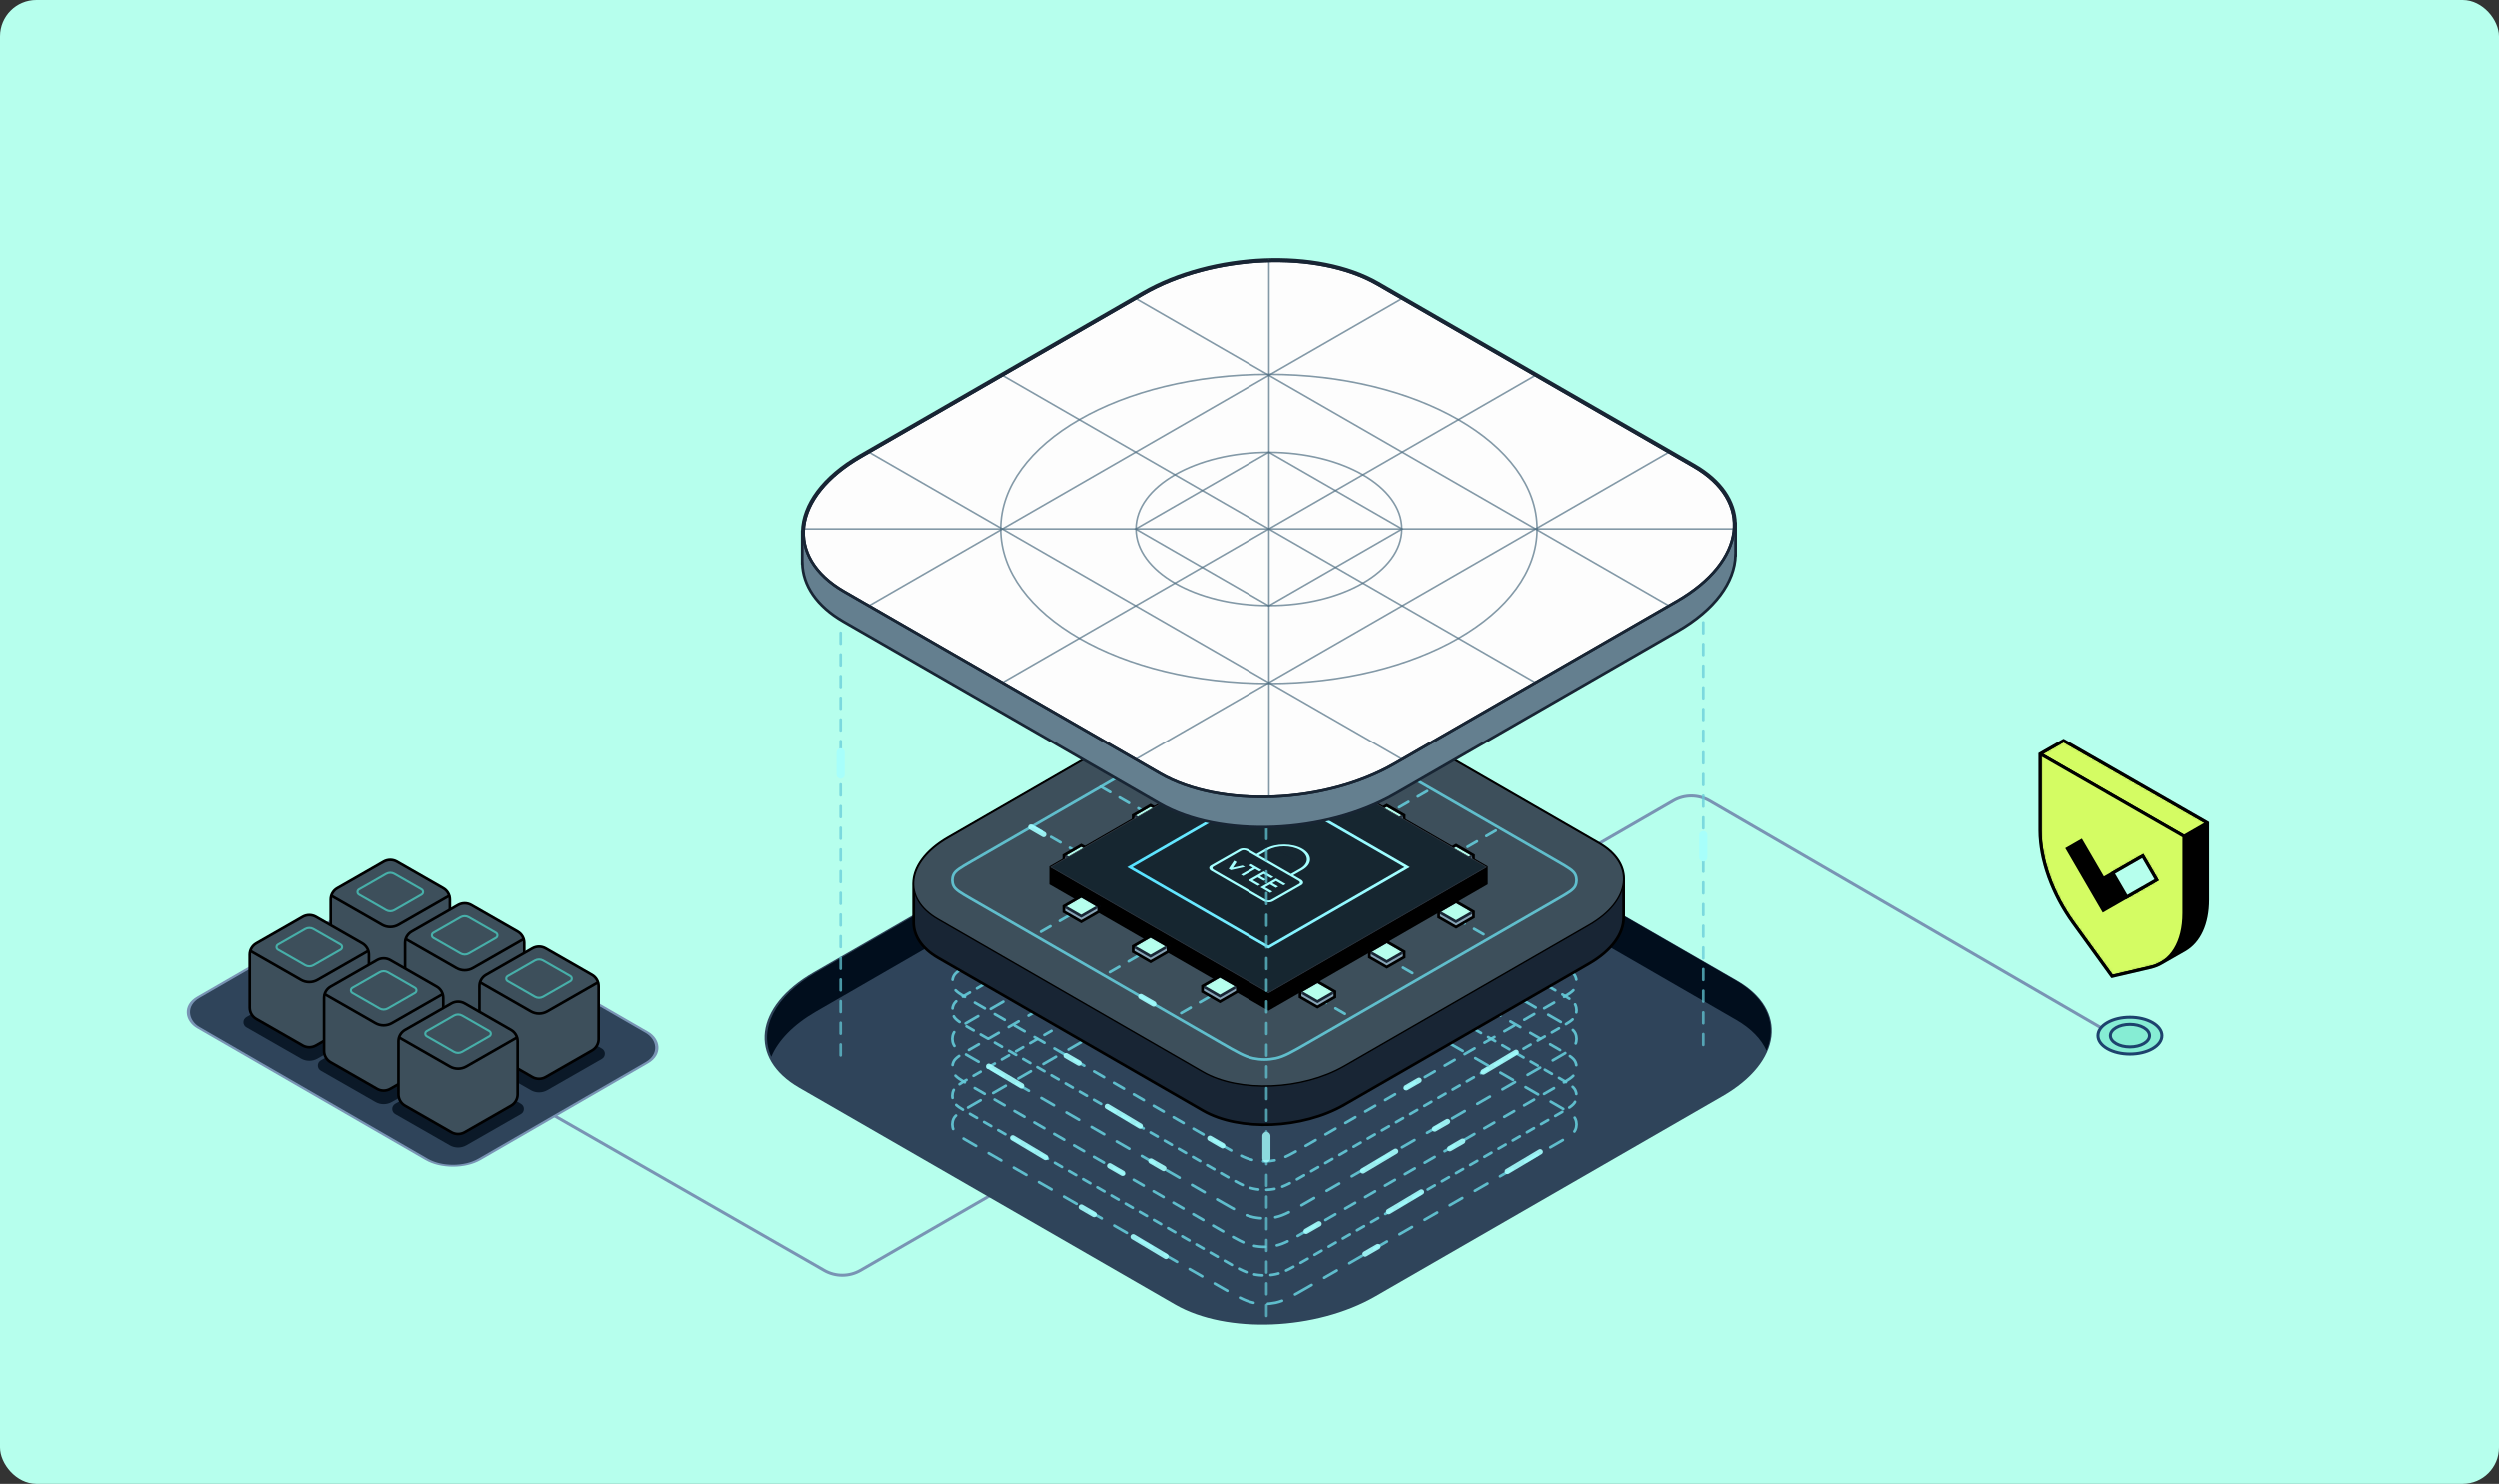 <svg width="825" height="490" viewBox="0 0 825 490" fill="none" xmlns="http://www.w3.org/2000/svg">
<rect x="0" y="0" width="825" height="490" fill="#333333" stroke="none"/>
<rect width="825" height="490" rx="12" fill="#B6FFED"/>
<path d="M138.5 343L272.009 419.564C275.718 421.691 280.278 421.684 283.98 419.546L552.482 264.475C556.205 262.326 560.792 262.331 564.509 264.489L698 342" stroke="#7994B4" stroke-miterlimit="10" stroke-linecap="round"/>
<path d="M710.668 346.379C706.547 348.752 699.868 348.752 695.747 346.379C691.626 344.006 691.626 340.153 695.747 337.78C699.868 335.407 706.547 335.407 710.668 337.78C714.788 340.153 714.788 344.006 710.668 346.379Z" fill="#86EDD4" stroke="#1D426D" stroke-miterlimit="10"/>
<path d="M703.214 345.803C706.782 345.803 709.674 344.136 709.674 342.079C709.674 340.023 706.782 338.355 703.214 338.355C699.646 338.355 696.754 340.023 696.754 342.079C696.754 344.136 699.646 345.803 703.214 345.803Z" fill="#86EDD4" stroke="#1D426D" stroke-miterlimit="10"/>
<path d="M387.975 430.866L263.767 359.281C246.817 349.51 248.938 332.437 268.514 321.157L383.219 255.05C402.795 243.77 432.406 242.545 449.366 252.315L573.574 323.901C590.524 333.672 588.403 350.744 568.827 362.025L454.122 428.132C434.546 439.412 404.935 440.637 387.975 430.866Z" fill="#2F445A"/>
<path fill-rule="evenodd" clip-rule="evenodd" d="M583.31 347.053C581.591 343.251 578.265 339.747 573.291 336.875L449.508 265.41C432.606 255.655 403.096 256.878 383.588 268.14L269.275 334.135C261.715 338.499 256.767 343.731 254.525 349.071C250.405 339.96 255.51 329.136 269.275 321.19L383.588 255.194C403.096 243.933 432.606 242.71 449.508 252.464L573.291 323.929C583.638 329.904 586.854 338.613 583.31 347.053Z" fill="#010E1D"/>
<path d="M431.742 406.315C426.53 409.317 423.924 410.819 421.155 411.406C418.704 411.926 416.171 411.926 413.721 411.406C410.951 410.819 408.345 409.317 403.133 406.315L320.576 358.75C317.043 356.714 315.276 355.696 314.683 354.367C314.166 353.207 314.166 351.882 314.683 350.722C315.275 349.392 317.042 348.374 320.574 346.337L403.126 298.743C408.34 295.737 410.947 294.234 413.718 293.646C416.171 293.125 418.705 293.125 421.157 293.646C423.928 294.234 426.535 295.737 431.749 298.743L514.301 346.337C517.834 348.374 519.6 349.392 520.192 350.722C520.709 351.882 520.709 353.207 520.192 354.367C519.599 355.696 517.832 356.714 514.299 358.75L431.742 406.315Z" stroke="#64CAD8" stroke-opacity="0.9" stroke-width="0.895" stroke-miterlimit="10" stroke-linecap="round" stroke-dasharray="3.79 3.79"/>
<path opacity="0.9" d="M370.53 387.496L366.293 385.053" stroke="#A4FFFF" stroke-width="1.791" stroke-miterlimit="10" stroke-linecap="round" stroke-linejoin="round"/>
<path opacity="0.9" d="M478.749 379.375L482.986 376.932" stroke="#A4FFFF" stroke-width="1.791" stroke-miterlimit="10" stroke-linecap="round" stroke-linejoin="round"/>
<path opacity="0.9" d="M431.254 406.648L435.491 404.206" stroke="#A4FFFF" stroke-width="1.791" stroke-miterlimit="10" stroke-linecap="round" stroke-linejoin="round"/>
<path d="M403.136 378.08C408.348 381.083 410.954 382.584 413.723 383.172C416.174 383.692 418.707 383.692 421.157 383.172C423.927 382.584 426.533 381.083 431.745 378.08L514.302 330.516C517.835 328.48 519.602 327.462 520.195 326.132C520.712 324.973 520.712 323.648 520.195 322.488C519.603 321.158 517.836 320.14 514.304 318.103L431.752 270.509C426.538 267.503 423.931 266 421.159 265.411C418.707 264.891 416.173 264.891 413.721 265.411C410.95 266 408.343 267.503 403.129 270.509L320.577 318.103C317.044 320.14 315.278 321.158 314.686 322.488C314.169 323.648 314.169 324.973 314.686 326.132C315.279 327.462 317.046 328.48 320.579 330.516L403.136 378.08Z" stroke="#64CAD8" stroke-opacity="0.9" stroke-width="0.895" stroke-miterlimit="10" stroke-linecap="round" stroke-dasharray="3.79 3.79"/>
<path opacity="0.9" d="M464.348 359.262L468.585 356.819" stroke="#A4FFFF" stroke-width="1.791" stroke-miterlimit="10" stroke-linecap="round" stroke-linejoin="round"/>
<path opacity="0.9" d="M356.129 351.141L351.892 348.698" stroke="#A4FFFF" stroke-width="1.791" stroke-miterlimit="10" stroke-linecap="round" stroke-linejoin="round"/>
<path opacity="0.9" d="M403.624 378.414L399.387 375.971" stroke="#A4FFFF" stroke-width="1.791" stroke-miterlimit="10" stroke-linecap="round" stroke-linejoin="round"/>
<path d="M431.742 415.725C426.53 418.727 423.924 420.229 421.155 420.816C418.704 421.336 416.171 421.336 413.721 420.816C410.951 420.229 408.345 418.727 403.133 415.725L320.576 368.16C317.043 366.124 315.276 365.107 314.683 363.777C314.166 362.617 314.166 361.292 314.683 360.132C315.275 358.803 317.042 357.784 320.574 355.747L403.126 308.153C408.34 305.147 410.947 303.644 413.718 303.056C416.171 302.535 418.705 302.535 421.157 303.056C423.928 303.644 426.535 305.147 431.749 308.153L514.301 355.747C517.834 357.784 519.6 358.803 520.192 360.132C520.709 361.292 520.709 362.617 520.192 363.777C519.599 365.107 517.832 366.124 514.299 368.16L431.742 415.725Z" stroke="#64CAD8" stroke-opacity="0.9" stroke-width="0.895" stroke-miterlimit="10.275" stroke-linecap="round" stroke-dasharray="2.7 2.7"/>
<path opacity="0.9" d="M345.077 382.293L334.239 375.83" stroke="#A4FFFF" stroke-width="1.791" stroke-miterlimit="10" stroke-linecap="round" stroke-linejoin="round"/>
<path opacity="0.9" d="M458.536 400.152L469.374 393.69" stroke="#A4FFFF" stroke-width="1.791" stroke-miterlimit="10" stroke-linecap="round" stroke-linejoin="round"/>
<path d="M403.136 387.49C408.348 390.493 410.954 391.994 413.723 392.582C416.174 393.102 418.707 393.102 421.157 392.582C423.927 391.994 426.533 390.493 431.745 387.49L514.302 339.926C517.835 337.89 519.602 336.872 520.195 335.543C520.712 334.383 520.712 333.058 520.195 331.898C519.603 330.568 517.836 329.55 514.304 327.513L431.752 279.919C426.538 276.913 423.931 275.41 421.159 274.822C418.707 274.301 416.173 274.301 413.721 274.822C410.95 275.41 408.343 276.913 403.129 279.919L320.577 327.513C317.044 329.55 315.278 330.568 314.686 331.898C314.169 333.058 314.169 334.383 314.686 335.543C315.279 336.872 317.046 337.89 320.579 339.926L403.136 387.49Z" stroke="#64CAD8" stroke-opacity="0.9" stroke-width="0.895" stroke-miterlimit="10.275" stroke-linecap="round" stroke-dasharray="2.7 2.7"/>
<path opacity="0.9" d="M489.801 354.059L500.639 347.596" stroke="#A4FFFF" stroke-width="1.791" stroke-miterlimit="10" stroke-linecap="round" stroke-linejoin="round"/>
<path opacity="0.9" d="M376.342 371.918L365.504 365.455" stroke="#A4FFFF" stroke-width="1.791" stroke-miterlimit="10" stroke-linecap="round" stroke-linejoin="round"/>
<path d="M431.742 425.139C426.53 428.142 423.924 429.643 421.155 430.231C418.704 430.75 416.171 430.75 413.721 430.231C410.951 429.643 408.345 428.142 403.133 425.139L320.576 377.574C317.043 375.539 315.276 374.521 314.683 373.191C314.166 372.031 314.166 370.706 314.683 369.547C315.275 368.217 317.042 367.198 320.574 365.162L403.126 317.568C408.34 314.561 410.947 313.058 413.718 312.47C416.171 311.949 418.705 311.949 421.157 312.47C423.928 313.058 426.535 314.561 431.749 317.567L514.301 365.162C517.834 367.198 519.6 368.217 520.192 369.547C520.709 370.706 520.709 372.031 520.192 373.191C519.599 374.521 517.832 375.539 514.299 377.574L431.742 425.139Z" stroke="#64CAD8" stroke-opacity="0.9" stroke-width="0.895" stroke-miterlimit="10" stroke-linecap="round" stroke-dasharray="4.79 4.79"/>
<path opacity="0.9" d="M450.72 414.156L454.957 411.714" stroke="#A4FFFF" stroke-width="1.791" stroke-miterlimit="10" stroke-linecap="round" stroke-linejoin="round"/>
<path opacity="0.9" d="M361.134 401.113L356.897 398.671" stroke="#A4FFFF" stroke-width="1.791" stroke-miterlimit="10" stroke-linecap="round" stroke-linejoin="round"/>
<path opacity="0.9" d="M497.74 386.887L508.578 380.424" stroke="#A4FFFF" stroke-width="1.791" stroke-miterlimit="10" stroke-linecap="round" stroke-linejoin="round"/>
<path opacity="0.9" d="M384.884 414.945L374.046 408.483" stroke="#A4FFFF" stroke-width="1.791" stroke-miterlimit="10" stroke-linecap="round" stroke-linejoin="round"/>
<path d="M403.136 396.905C408.348 399.907 410.954 401.408 413.723 401.996C416.174 402.516 418.707 402.516 421.157 401.996C423.927 401.408 426.533 399.907 431.745 396.905L514.302 349.34C517.835 347.304 519.602 346.286 520.195 344.957C520.712 343.797 520.712 342.472 520.195 341.312C519.603 339.982 517.836 338.964 514.304 336.927L431.752 289.333C426.538 286.327 423.931 284.824 421.159 284.236C418.707 283.715 416.173 283.715 413.721 284.236C410.95 284.824 408.343 286.327 403.129 289.333L320.577 336.927C317.044 338.964 315.278 339.982 314.686 341.312C314.169 342.472 314.169 343.797 314.686 344.957C315.279 346.286 317.046 347.304 320.579 349.34L403.136 396.905Z" stroke="#64CAD8" stroke-opacity="0.9" stroke-width="0.895" stroke-miterlimit="10" stroke-linecap="round" stroke-dasharray="4.79 4.79"/>
<path opacity="0.9" d="M384.158 385.922L379.921 383.479" stroke="#A4FFFF" stroke-width="1.791" stroke-miterlimit="10" stroke-linecap="round" stroke-linejoin="round"/>
<path opacity="0.9" d="M473.744 372.879L477.981 370.436" stroke="#A4FFFF" stroke-width="1.791" stroke-miterlimit="10" stroke-linecap="round" stroke-linejoin="round"/>
<path opacity="0.9" d="M337.138 358.652L326.3 352.19" stroke="#A4FFFF" stroke-width="1.791" stroke-miterlimit="10" stroke-linecap="round" stroke-linejoin="round"/>
<path opacity="0.9" d="M449.994 386.711L460.832 380.248" stroke="#A4FFFF" stroke-width="1.791" stroke-miterlimit="10" stroke-linecap="round" stroke-linejoin="round"/>
<path d="M536.131 290.285C536.131 285.913 533.479 281.724 528.071 278.603L440.476 228.109C428.513 221.221 407.633 222.077 393.823 230.045L312.929 276.68C305.371 281.04 301.52 286.611 301.52 291.892V304.662C301.52 309.035 304.171 313.223 309.579 316.344L397.174 366.838C409.137 373.726 430.017 372.87 443.827 364.902L524.721 318.267C532.279 313.908 536.131 308.337 536.131 303.056V290.285Z" fill="#182534" stroke="black" stroke-width="0.895" stroke-miterlimit="10"/>
<path d="M397.164 354.067L309.569 303.573C297.605 296.685 299.109 284.635 312.919 276.68L393.813 230.045C407.623 222.09 428.503 221.221 440.466 228.109L528.061 278.603C540.025 285.491 538.521 297.541 524.711 305.496L443.817 352.131C430.007 360.086 409.127 360.955 397.164 354.067Z" fill="#3D4F5B" stroke="black" stroke-width="0.448" stroke-miterlimit="10"/>
<path d="M411.649 322.1L387.981 335.743M388.058 308.563L364.573 322.1M365.292 295.19L342.091 308.563M422.332 322.336L446 335.979M444.641 308.863L468.813 322.796M468.152 296.049L491.8 309.681M340.706 272.846L358.763 283.254M386.89 246.863L404.946 257.271M363.361 259.802L381.417 270.21M432.523 256.967L449.432 247.22M455.76 270.203L472.561 260.518M478.402 283.254L495.1 273.629" stroke="#64CAD8" stroke-opacity="0.9" stroke-width="0.895" stroke-miterlimit="10" stroke-linecap="round" stroke-dasharray="3.58 3.58"/>
<path d="M431.742 344.483C426.53 347.485 423.924 348.987 421.155 349.574C418.704 350.094 416.171 350.094 413.721 349.574C410.951 348.987 408.345 347.485 403.133 344.483L320.576 296.918C317.043 294.882 315.276 293.864 314.683 292.535C314.166 291.375 314.166 290.05 314.683 288.89C315.275 287.56 317.042 286.542 320.574 284.505L403.126 236.911C408.34 233.905 410.947 232.402 413.718 231.814C416.171 231.293 418.705 231.293 421.157 231.814C423.928 232.402 426.535 233.905 431.749 236.911L514.301 284.505C517.834 286.542 519.6 287.56 520.192 288.89C520.709 290.05 520.709 291.375 520.192 292.535C519.599 293.864 517.832 294.882 514.299 296.918L431.742 344.483Z" stroke="#64CAD8" stroke-opacity="0.9" stroke-width="0.895" stroke-miterlimit="10" stroke-linecap="round"/>
<path opacity="0.9" d="M467.447 257.551L463.21 255.108" stroke="#A4FFFF" stroke-width="1.791" stroke-miterlimit="10" stroke-linecap="round" stroke-linejoin="round"/>
<path opacity="0.9" d="M344.459 275.602L340.222 273.159" stroke="#A4FFFF" stroke-width="1.791" stroke-miterlimit="10" stroke-linecap="round" stroke-linejoin="round"/>
<path opacity="0.9" d="M376.587 329.152L380.824 331.595" stroke="#A4FFFF" stroke-width="1.791" stroke-miterlimit="10" stroke-linecap="round" stroke-linejoin="round"/>
<path d="M490.815 286.401L418.796 244.871L346.796 286.401V291.823L418.796 333.335L490.815 291.823V286.401Z" fill="black" stroke="black" stroke-width="0.895" stroke-miterlimit="10"/>
<path d="M351.139 284.289L356.894 287.596L362.65 284.289V282.482L356.894 279.156L351.139 282.482V284.289Z" fill="#87A3B5"/>
<mask id="mask0_19146_139213" style="mask-type:luminance" maskUnits="userSpaceOnUse" x="351" y="279" width="12" height="9">
<path d="M351.123 284.293L356.879 287.6L362.634 284.293V282.485L356.879 279.16L351.123 282.485V284.293Z" fill="white"/>
</mask>
<g mask="url(#mask0_19146_139213)">
<path d="M356.879 279.16L362.634 282.485L356.879 285.793L351.123 282.485L356.879 279.16Z" fill="#B6FFED" stroke="#182534" stroke-width="0.895" stroke-miterlimit="10"/>
</g>
<path d="M351.139 284.289L356.894 287.596L362.65 284.289V282.482L356.894 279.156L351.139 282.482V284.289Z" stroke="black" stroke-width="0.895" stroke-miterlimit="10"/>
<path d="M429.231 257.867L434.987 261.192L440.743 257.867V256.06L434.987 252.734L429.231 256.06V257.867Z" fill="#87A3B5"/>
<mask id="mask1_19146_139213" style="mask-type:luminance" maskUnits="userSpaceOnUse" x="429" y="252" width="12" height="10">
<path d="M429.236 257.871L434.992 261.196L440.748 257.871V256.064L434.992 252.738L429.236 256.064V257.871Z" fill="white"/>
</mask>
<g mask="url(#mask1_19146_139213)">
<path d="M434.992 252.738L440.748 256.064L434.992 259.389L429.236 256.064L434.992 252.738Z" fill="#87A3B5" stroke="black" stroke-width="0.895" stroke-miterlimit="10"/>
</g>
<path d="M429.231 257.867L434.987 261.192L440.743 257.867V256.06L434.987 252.734L429.231 256.06V257.867Z" stroke="black" stroke-width="0.895" stroke-miterlimit="10"/>
<path d="M396.965 257.867L402.721 261.192L408.476 257.867V256.06L402.721 252.734L396.965 256.06V257.867Z" fill="#87A3B5"/>
<mask id="mask2_19146_139213" style="mask-type:luminance" maskUnits="userSpaceOnUse" x="396" y="252" width="13" height="10">
<path d="M396.98 257.871L402.736 261.196L408.492 257.871V256.064L402.736 252.738L396.98 256.064V257.871Z" fill="white"/>
</mask>
<g mask="url(#mask2_19146_139213)">
<path d="M402.736 252.738L408.492 256.064L402.736 259.389L396.98 256.064L402.736 252.738Z" fill="#87A3B5" stroke="black" stroke-width="0.895" stroke-miterlimit="10"/>
</g>
<path d="M396.965 257.867L402.721 261.192L408.476 257.867V256.06L402.721 252.734L396.965 256.06V257.867Z" stroke="black" stroke-width="0.895" stroke-miterlimit="10"/>
<path d="M374.046 271.078L379.802 274.385L385.557 271.078V269.271L379.802 265.945L374.046 269.271V271.078Z" fill="#87A3B5"/>
<mask id="mask3_19146_139213" style="mask-type:luminance" maskUnits="userSpaceOnUse" x="374" y="265" width="12" height="10">
<path d="M374.03 271.074L379.786 274.381L385.542 271.074V269.267L379.786 265.941L374.03 269.267V271.074Z" fill="white"/>
</mask>
<g mask="url(#mask3_19146_139213)">
<path d="M379.786 265.941L385.542 269.267L379.786 272.574L374.03 269.267L379.786 265.941Z" fill="#B6FFED" stroke="#182534" stroke-width="0.895" stroke-miterlimit="10"/>
</g>
<path d="M374.046 271.078L379.802 274.385L385.557 271.078V269.271L379.802 265.945L374.046 269.271V271.078Z" stroke="black" stroke-width="0.895" stroke-miterlimit="10"/>
<path d="M475.057 302.898L480.812 306.205L486.568 302.898V301.091L480.812 297.766L475.057 301.091V302.898Z" fill="#87A3B5"/>
<mask id="mask4_19146_139213" style="mask-type:luminance" maskUnits="userSpaceOnUse" x="475" y="297" width="12" height="10">
<path d="M475.024 302.898L480.78 306.205L486.536 302.898V301.091L480.78 297.766L475.024 301.091V302.898Z" fill="white"/>
</mask>
<g mask="url(#mask4_19146_139213)">
<path d="M480.78 297.766L486.536 301.091L480.78 304.398L475.024 301.091L480.78 297.766Z" fill="#B6FFED" stroke="#182534" stroke-width="0.895" stroke-miterlimit="10"/>
</g>
<path d="M475.057 302.898L480.812 306.205L486.568 302.898V301.091L480.812 297.766L475.057 301.091V302.898Z" stroke="black" stroke-width="0.895" stroke-miterlimit="10"/>
<path d="M475.057 284.289L480.812 287.596L486.568 284.289V282.482L480.812 279.156L475.057 282.482V284.289Z" fill="#87A3B5"/>
<mask id="mask5_19146_139213" style="mask-type:luminance" maskUnits="userSpaceOnUse" x="475" y="279" width="12" height="9">
<path d="M475.024 284.293L480.78 287.6L486.536 284.293V282.485L480.78 279.16L475.024 282.485V284.293Z" fill="white"/>
</mask>
<g mask="url(#mask5_19146_139213)">
<path d="M480.78 279.16L486.536 282.485L480.78 285.793L475.024 282.485L480.78 279.16Z" fill="#B6FFED" stroke="#182534" stroke-width="0.895" stroke-miterlimit="10"/>
</g>
<path d="M475.057 284.289L480.812 287.596L486.568 284.289V282.482L480.812 279.156L475.057 282.482V284.289Z" stroke="black" stroke-width="0.895" stroke-miterlimit="10"/>
<path d="M452.148 271.078L457.904 274.385L463.66 271.078V269.271L457.904 265.945L452.148 269.271V271.078Z" fill="#87A3B5"/>
<mask id="mask6_19146_139213" style="mask-type:luminance" maskUnits="userSpaceOnUse" x="452" y="265" width="12" height="10">
<path d="M452.133 271.074L457.888 274.381L463.644 271.074V269.267L457.888 265.941L452.133 269.267V271.074Z" fill="white"/>
</mask>
<g mask="url(#mask6_19146_139213)">
<path d="M457.888 265.941L463.644 269.267L457.888 272.574L452.133 269.267L457.888 265.941Z" fill="#B6FFED" stroke="#182534" stroke-width="0.895" stroke-miterlimit="10"/>
</g>
<path d="M452.148 271.078L457.904 274.385L463.66 271.078V269.271L457.904 265.945L452.148 269.271V271.078Z" stroke="black" stroke-width="0.895" stroke-miterlimit="10"/>
<path d="M351.139 301.093L356.894 304.401L362.65 301.093V299.286L356.894 295.961L351.139 299.286V301.093Z" fill="#87A3B5"/>
<mask id="mask7_19146_139213" style="mask-type:luminance" maskUnits="userSpaceOnUse" x="351" y="295" width="12" height="10">
<path d="M351.123 301.09L356.879 304.397L362.634 301.09V299.282L356.879 295.957L351.123 299.282V301.09Z" fill="white"/>
</mask>
<g mask="url(#mask7_19146_139213)">
<path d="M356.879 295.957L362.634 299.282L356.879 302.59L351.123 299.282L356.879 295.957Z" fill="#B6FFED" stroke="#182534" stroke-width="0.895" stroke-miterlimit="10"/>
</g>
<path d="M351.139 301.093L356.894 304.401L362.65 301.093V299.286L356.894 295.961L351.139 299.286V301.093Z" stroke="black" stroke-width="0.895" stroke-miterlimit="10"/>
<path d="M374.046 314.308L379.802 317.616L385.557 314.308V312.501L379.802 309.176L374.046 312.501V314.308Z" fill="#87A3B5"/>
<mask id="mask8_19146_139213" style="mask-type:luminance" maskUnits="userSpaceOnUse" x="374" y="309" width="12" height="9">
<path d="M374.03 314.312L379.786 317.619L385.542 314.312V312.505L379.786 309.18L374.03 312.505V314.312Z" fill="white"/>
</mask>
<g mask="url(#mask8_19146_139213)">
<path d="M379.786 309.18L385.542 312.505L379.786 315.812L374.03 312.505L379.786 309.18Z" fill="#B6FFED" stroke="#182534" stroke-width="0.895" stroke-miterlimit="10"/>
</g>
<path d="M374.046 314.308L379.802 317.616L385.557 314.308V312.501L379.802 309.176L374.046 312.501V314.308Z" stroke="black" stroke-width="0.895" stroke-miterlimit="10"/>
<path d="M396.965 327.505L402.721 330.83L408.476 327.505V325.698L402.721 322.391L396.965 325.698V327.505Z" fill="#87A3B5"/>
<mask id="mask9_19146_139213" style="mask-type:luminance" maskUnits="userSpaceOnUse" x="396" y="322" width="13" height="9">
<path d="M396.98 327.505L402.736 330.83L408.492 327.505V325.698L402.736 322.391L396.98 325.698V327.505Z" fill="white"/>
</mask>
<g mask="url(#mask9_19146_139213)">
<path d="M402.736 322.391L408.492 325.698L402.736 329.023L396.98 325.698L402.736 322.391Z" fill="#B6FFED" stroke="#182534" stroke-width="0.895" stroke-miterlimit="10"/>
</g>
<path d="M396.965 327.505L402.721 330.83L408.476 327.505V325.698L402.721 322.391L396.965 325.698V327.505Z" stroke="black" stroke-width="0.895" stroke-miterlimit="10"/>
<path d="M429.231 329.306L434.987 332.631L440.743 329.306V327.499L434.987 324.191L429.231 327.499V329.306Z" fill="#87A3B5"/>
<mask id="mask10_19146_139213" style="mask-type:luminance" maskUnits="userSpaceOnUse" x="429" y="324" width="12" height="9">
<path d="M429.236 329.306L434.992 332.631L440.748 329.306V327.499L434.992 324.191L429.236 327.499V329.306Z" fill="white"/>
</mask>
<g mask="url(#mask10_19146_139213)">
<path d="M434.992 324.191L440.748 327.499L434.992 330.824L429.236 327.499L434.992 324.191Z" fill="#B6FFED" stroke="#182534" stroke-width="0.895" stroke-miterlimit="10"/>
</g>
<path d="M429.231 329.306L434.987 332.631L440.743 329.306V327.499L434.987 324.191L429.231 327.499V329.306Z" stroke="black" stroke-width="0.895" stroke-miterlimit="10"/>
<path d="M452.148 316.117L457.904 319.424L463.66 316.117V314.31L457.904 310.984L452.148 314.31V316.117Z" fill="#87A3B5"/>
<mask id="mask11_19146_139213" style="mask-type:luminance" maskUnits="userSpaceOnUse" x="452" y="310" width="12" height="10">
<path d="M452.133 316.113L457.888 319.42L463.644 316.113V314.306L457.888 310.98L452.133 314.306V316.113Z" fill="white"/>
</mask>
<g mask="url(#mask11_19146_139213)">
<path d="M457.888 310.98L463.644 314.306L457.888 317.613L452.133 314.306L457.888 310.98Z" fill="#B6FFED" stroke="#182534" stroke-width="0.895" stroke-miterlimit="10"/>
</g>
<path d="M452.148 316.117L457.904 319.424L463.66 316.117V314.31L457.904 310.984L452.148 314.31V316.117Z" stroke="black" stroke-width="0.895" stroke-miterlimit="10"/>
<path d="M418.796 327.913L346.796 286.401L418.796 244.871L490.815 286.401L418.796 327.913Z" fill="#162630" stroke="#313A45" stroke-width="0.224" stroke-miterlimit="10"/>
<path d="M418.797 312.802L372.969 286.398L418.797 259.977L464.626 286.398L418.797 312.802Z" stroke="url(#paint0_linear_19146_139213)" stroke-width="0.895" stroke-miterlimit="10"/>
<path d="M418.584 293.415L431.254 286.188L418.584 278.957L405.914 286.188L418.584 293.415Z" fill="#161F30"/>
<path d="M418.584 293.415L431.254 286.188L418.584 278.957L405.914 286.188L418.584 293.415Z" fill="#162630"/>
<path fill-rule="evenodd" clip-rule="evenodd" d="M417.882 280.332C421.242 278.418 426.682 278.434 430.031 280.367C433.381 282.3 433.371 285.418 430.011 287.331L426.983 289.055L429.54 290.531C430.411 291.034 430.527 291.848 429.65 292.347L420.306 297.667C419.429 298.167 418.01 298.095 417.139 297.592L399.895 287.64C399.024 287.138 398.908 286.324 399.785 285.825L409.129 280.504C410.006 280.005 411.425 280.077 412.296 280.58L414.854 282.056L417.882 280.332ZM411.546 281.007C411.019 280.703 410.273 280.71 409.876 280.936L400.533 286.256C400.135 286.482 400.119 286.91 400.645 287.213L417.89 297.165C418.416 297.469 419.162 297.462 419.559 297.236L428.903 291.916C429.3 291.69 429.317 291.262 428.79 290.958L411.546 281.007ZM415.601 282.487L418.629 280.763C421.576 279.085 426.345 279.099 429.281 280.794C432.218 282.488 432.209 285.222 429.263 286.9L426.235 288.624L415.601 282.487Z" fill="#A4FFFF"/>
<path fill-rule="evenodd" clip-rule="evenodd" d="M421.297 290.125L424.498 291.972L423.748 292.399L421.294 290.984L420.065 291.683L422.02 292.811L421.269 293.238L419.315 292.11L417.661 293.052L420.114 294.468L419.364 294.895L416.163 293.048L421.297 290.125ZM413.675 286.587L412.314 285.801L413.064 285.374L416.534 287.376L415.784 287.804L414.423 287.018L410.414 289.3L409.666 288.869L413.675 286.587ZM417.252 287.791L420.454 289.638L419.703 290.065L417.25 288.65L416.021 289.349L417.975 290.477L417.225 290.904L415.271 289.776L413.616 290.718L416.07 292.134L415.32 292.561L412.119 290.714L417.252 287.791ZM407.406 284.252L408.226 284.725L406.993 286.579L410.197 285.863L411.012 286.333L408.491 286.897L406.338 287.378L405.608 286.957L407.406 284.252Z" fill="#A4FFFF"/>
<g opacity="0.8">
<path d="M562.423 205.516L562.423 348.173" stroke="#64CAD8" stroke-opacity="0.9" stroke-width="0.895" stroke-miterlimit="10" stroke-linecap="round" stroke-dasharray="3.58 3.58"/>
<path d="M562.423 275.797L562.423 283.189" stroke="#A4FFFF" stroke-width="2.686" stroke-miterlimit="10" stroke-linecap="round" stroke-linejoin="round"/>
<path d="M277.434 208.961L277.434 349.069" stroke="#64CAD8" stroke-opacity="0.9" stroke-width="0.895" stroke-miterlimit="10" stroke-linecap="round" stroke-dasharray="3.58 3.58"/>
<path d="M277.434 248.438L277.434 255.829" stroke="#A4FFFF" stroke-width="2.686" stroke-miterlimit="10" stroke-linecap="round" stroke-linejoin="round"/>
<path d="M418.096 194.73L418.096 437.462" stroke="#64CAD8" stroke-opacity="0.9" stroke-width="0.895" stroke-miterlimit="10" stroke-linecap="round" stroke-dasharray="3.58 3.58"/>
<path d="M418.096 375.18L418.096 382.572" stroke="#A4FFFF" stroke-width="2.686" stroke-miterlimit="10" stroke-linecap="round" stroke-linejoin="round"/>
</g>
<path d="M573.087 173.312V172.865H573.062C572.884 165.578 568.368 158.701 559.477 153.576L559.253 153.964L559.477 153.576L455.022 93.401C445.016 87.635 431.314 85.131 417.267 85.712C403.215 86.294 388.767 89.964 377.252 96.601L283.902 150.376C283.902 150.376 283.902 150.376 283.902 150.376C271.526 157.502 264.983 166.665 264.77 175.51H264.745V175.958V185.491V185.939H264.77C264.947 193.226 269.463 200.103 278.355 205.228L278.355 205.228L382.81 265.403C392.816 271.168 406.518 273.672 420.565 273.091C434.616 272.51 449.065 268.84 460.579 262.202L553.929 208.428C566.306 201.301 572.848 192.139 573.062 183.293H573.087V182.845V173.312Z" fill="#647F8F" stroke="#182534" stroke-width="0.895" stroke-miterlimit="10"/>
<path d="M393.556 210.778L330.809 174.63L345.579 166.118C361.753 156.799 386.224 155.788 400.234 163.862L462.981 200.01L448.211 208.521C432.036 217.84 407.565 218.852 393.556 210.778Z" fill="#424242"/>
<path d="M486.036 187.29C497.941 187.29 507.592 181.728 507.592 174.868C507.592 168.007 497.941 162.445 486.036 162.445C474.131 162.445 464.48 168.007 464.48 174.868C464.48 181.728 474.131 187.29 486.036 187.29Z" fill="#424242"/>
<path d="M418.907 174.634C394.573 160.616 394.573 137.893 418.907 123.875C443.242 137.893 443.242 160.616 418.907 174.634Z" fill="#424242"/>
<path d="M383.028 255.479L278.574 195.303C258.753 183.883 261.239 163.941 284.121 150.76L377.471 96.986C400.353 83.805 434.973 82.365 454.794 93.785L559.249 153.961C579.069 165.381 576.583 185.323 553.701 198.504L460.351 252.278C437.469 265.459 402.849 266.899 383.028 255.479Z" fill="#FDFDFD" stroke="#182534" stroke-width="0.848" stroke-miterlimit="10"/>
<path d="M330.804 225.385L507.034 123.867" stroke="#517083" stroke-opacity="0.7" stroke-width="0.537" stroke-miterlimit="10"/>
<path d="M374.874 250.768L551.104 149.25" stroke="#517083" stroke-opacity="0.7" stroke-width="0.537" stroke-miterlimit="10"/>
<path d="M462.98 98.488L286.75 200.006" stroke="#517083" stroke-opacity="0.7" stroke-width="0.537" stroke-miterlimit="10"/>
<path d="M330.804 123.867L507.034 225.385" stroke="#517083" stroke-opacity="0.7" stroke-width="0.537" stroke-miterlimit="10"/>
<path d="M286.75 149.25L462.98 250.768" stroke="#517083" stroke-opacity="0.7" stroke-width="0.537" stroke-miterlimit="10"/>
<path d="M551.114 200.006L374.874 98.488" stroke="#517083" stroke-opacity="0.7" stroke-width="0.537" stroke-miterlimit="10"/>
<path d="M265.277 174.629H572.558" stroke="#517083" stroke-opacity="0.7" stroke-width="0.537" stroke-miterlimit="10"/>
<path d="M418.927 85.621V263.637" stroke="#517083" stroke-opacity="0.7" stroke-width="0.537" stroke-miterlimit="10"/>
<path d="M418.921 199.939C443.189 199.939 462.861 188.607 462.861 174.628C462.861 160.649 443.189 149.316 418.921 149.316C394.653 149.316 374.98 160.649 374.98 174.628C374.98 188.607 394.653 199.939 418.921 199.939Z" stroke="#517083" stroke-opacity="0.7" stroke-width="0.537" stroke-miterlimit="10"/>
<path d="M418.917 225.699C467.872 225.699 507.558 202.834 507.558 174.629C507.558 146.424 467.872 123.559 418.917 123.559C369.961 123.559 330.275 146.424 330.275 174.629C330.275 202.834 369.961 225.699 418.917 225.699Z" stroke="#517083" stroke-opacity="0.7" stroke-width="0.537" stroke-miterlimit="10"/>
<path d="M418.904 200.013L374.847 174.633L418.904 149.254L462.962 174.633L418.904 200.013Z" stroke="#517083" stroke-opacity="0.7" stroke-width="0.537" stroke-miterlimit="10"/>
<path d="M383.028 255.479L278.574 195.303C258.753 183.883 261.239 163.941 284.121 150.76L377.471 96.986C400.353 83.805 434.973 82.365 454.794 93.785L559.248 153.961C579.069 165.381 576.583 185.323 553.701 198.504L460.351 252.278C437.469 265.459 402.849 266.899 383.028 255.479Z" stroke="#182534" stroke-width="0.895" stroke-miterlimit="10"/>
<g clip-path="url(#clip0_19146_139213)">
<path d="M705.048 258.161L681.296 244.539L673.548 248.974V274.363C673.548 283.96 677.619 295.29 684.458 304.737L697.3 322.468L710.142 319.467C711.362 319.179 712.487 318.731 713.519 318.135L721.268 313.7C726.042 310.952 728.8 305.054 728.8 297.172V271.782L705.039 258.161H705.048ZM706.746 293.622L702.159 296.249L697.572 288.367L707.45 282.702L712.037 290.594L706.746 293.631V293.622Z" fill="black"/>
<mask id="mask12_19146_139213" style="mask-type:luminance" maskUnits="userSpaceOnUse" x="673" y="244" width="56" height="79">
<path d="M705.042 258.161L681.289 244.539L673.541 248.974V274.363C673.541 283.96 677.612 295.29 684.451 304.737L697.293 322.468L710.135 319.467C711.355 319.179 712.48 318.731 713.512 318.135L721.261 313.7C726.036 310.952 728.794 305.054 728.794 297.172V271.782L705.032 258.161H705.042ZM706.739 293.622L702.152 296.249L697.565 288.367L707.443 282.702L712.03 290.594L706.739 293.631V293.622Z" fill="white"/>
</mask>
<g mask="url(#mask12_19146_139213)">
<path d="M673.541 248.974L681.289 244.539L728.803 271.782L721.064 276.227L673.541 248.974Z" fill="#D4FC63" stroke="black" stroke-width="1.037" stroke-miterlimit="10"/>
<path d="M697.302 262.6L673.541 248.969V274.358C673.541 283.955 677.612 295.284 684.451 304.732L697.293 322.462L710.135 319.462C716.974 317.86 721.045 311.207 721.045 301.611V276.221L697.284 262.6H697.302ZM699 298.061L694.413 300.688L682.565 280.312L687.152 277.684L694.413 290.169L707.452 282.697L712.04 290.588L699 298.061Z" fill="#D4FC63" stroke="black" stroke-width="1.037" stroke-miterlimit="10"/>
</g>
<path d="M705.048 258.161L681.296 244.539L673.548 248.974V274.363C673.548 283.96 677.619 295.29 684.458 304.737L697.3 322.468L710.142 319.467C711.362 319.179 712.487 318.731 713.519 318.135L721.268 313.7C726.042 310.952 728.8 305.054 728.8 297.172V271.782L705.039 258.161H705.048ZM706.746 293.622L702.159 296.249L697.572 288.367L707.45 282.702L712.037 290.594L706.746 293.631V293.622Z" stroke="black" stroke-width="1.037" stroke-miterlimit="10"/>
</g>
<rect y="0.436" width="83.932" height="107.097" rx="10.036" transform="matrix(-0.866 0.5 0.866 0.5 129.066 292.218)" fill="#2F445A" stroke="#7994B4" stroke-width="0.873"/>
<path d="M131.502 331.44L149.525 321.123C150.851 320.366 150.851 318.467 149.525 317.71L131.502 307.393C129.828 306.437 127.766 306.437 126.079 307.393L108.056 317.71C106.73 318.467 106.73 320.366 108.056 321.123L126.079 331.44C127.753 332.396 129.815 332.396 131.502 331.44Z" fill="black"/>
<path d="M130.981 284.578L146.286 293.341C147.639 294.111 148.469 295.546 148.469 297.086V314.613C148.469 316.154 147.639 317.588 146.286 318.358L130.981 327.121C129.629 327.892 127.968 327.892 126.616 327.121L111.311 318.358C109.958 317.588 109.128 316.154 109.128 314.613V297.086C109.128 295.546 109.958 294.111 111.311 293.341L126.616 284.578C127.968 283.807 129.629 283.807 130.981 284.578Z" fill="#3D4F5B" stroke="black" stroke-width="0.873" stroke-miterlimit="10"/>
<path d="M130.151 300.578L139.122 295.439C139.778 295.067 139.778 294.111 139.122 293.739L130.151 288.601C129.321 288.123 128.289 288.123 127.446 288.601L118.474 293.739C117.818 294.111 117.818 295.067 118.474 295.439L127.446 300.578C128.276 301.056 129.307 301.056 130.151 300.578Z" fill="#3D4F5B" stroke="#47AFA9" stroke-width="0.698" stroke-miterlimit="10"/>
<path d="M109.126 295.719L126.065 305.412C127.752 306.381 129.827 306.381 131.515 305.412L148.453 295.719" stroke="black" stroke-width="0.873" stroke-miterlimit="10"/>
<path d="M156.065 345.752L174.088 335.435C175.413 334.678 175.413 332.779 174.088 332.023L156.065 321.705C154.391 320.749 152.329 320.749 150.641 321.705L132.618 332.023C131.293 332.779 131.293 334.678 132.618 335.435L150.641 345.752C152.315 346.708 154.377 346.708 156.065 345.752Z" fill="black"/>
<path d="M155.529 298.89L170.834 307.654C172.186 308.424 173.017 309.858 173.017 311.398V328.926C173.017 330.466 172.186 331.9 170.834 332.67L155.529 341.434C154.177 342.204 152.516 342.204 151.164 341.434L135.859 332.67C134.506 331.9 133.676 330.466 133.676 328.926V311.398C133.676 309.858 134.506 308.424 135.859 307.654L151.164 298.89C152.516 298.12 154.177 298.12 155.529 298.89Z" fill="#3D4F5B" stroke="black" stroke-width="0.873" stroke-miterlimit="10"/>
<path d="M154.698 314.89L163.669 309.752C164.325 309.38 164.325 308.424 163.669 308.052L154.698 302.913C153.867 302.435 152.836 302.435 151.993 302.913L143.021 308.052C142.365 308.424 142.365 309.38 143.021 309.752L151.993 314.89C152.823 315.368 153.854 315.368 154.698 314.89Z" fill="#3D4F5B" stroke="#47AFA9" stroke-width="0.698" stroke-miterlimit="10"/>
<path d="M133.689 310.031L150.628 319.724C152.315 320.694 154.391 320.694 156.078 319.724L173.017 310.031" stroke="black" stroke-width="0.873" stroke-miterlimit="10"/>
<path d="M180.607 360.081L198.63 349.763C199.955 349.006 199.955 347.108 198.63 346.351L180.607 336.033C178.933 335.077 176.871 335.077 175.184 336.033L157.16 346.351C155.835 347.108 155.835 349.006 157.16 349.763L175.184 360.081C176.857 361.037 178.919 361.037 180.607 360.081Z" fill="#0B1928"/>
<path d="M180.071 313.207L195.376 321.97C196.728 322.74 197.559 324.174 197.559 325.715V343.242C197.559 344.782 196.728 346.217 195.376 346.987L180.071 355.75C178.719 356.521 177.058 356.521 175.706 355.75L160.401 346.987C159.048 346.217 158.218 344.782 158.218 343.242V325.715C158.218 324.174 159.048 322.74 160.401 321.97L175.706 313.207C177.058 312.436 178.719 312.436 180.071 313.207Z" fill="#3D4F5B" stroke="black" stroke-width="0.873" stroke-miterlimit="10"/>
<path d="M179.24 329.207L188.211 324.068C188.867 323.696 188.867 322.74 188.211 322.368L179.24 317.23C178.409 316.752 177.378 316.752 176.535 317.23L167.563 322.368C166.907 322.74 166.907 323.696 167.563 324.068L176.535 329.207C177.365 329.685 178.396 329.685 179.24 329.207Z" fill="#3D4F5B" stroke="#47AFA9" stroke-width="0.698" stroke-miterlimit="10"/>
<path d="M158.231 324.359L175.17 334.053C176.857 335.022 178.933 335.022 180.62 334.053L197.559 324.359" stroke="black" stroke-width="0.873" stroke-miterlimit="10"/>
<path d="M104.774 349.659L122.798 339.341C124.123 338.585 124.123 336.686 122.798 335.929L104.774 325.612C103.101 324.656 101.039 324.656 99.352 325.612L81.328 335.929C80.002 336.686 80.002 338.585 81.328 339.341L99.352 349.659C101.025 350.615 103.087 350.615 104.774 349.659Z" fill="#0B1928"/>
<path d="M104.254 302.785L119.559 311.548C120.911 312.319 121.741 313.753 121.741 315.293V332.82C121.741 334.361 120.911 335.795 119.559 336.565L104.254 345.329C102.901 346.099 101.241 346.099 99.888 345.329L84.583 336.565C83.231 335.795 82.401 334.361 82.401 332.82V315.293C82.401 313.753 83.231 312.319 84.583 311.548L99.888 302.785C101.241 302.014 102.901 302.014 104.254 302.785Z" fill="#3D4F5B" stroke="black" stroke-width="0.873" stroke-miterlimit="10"/>
<path d="M103.423 318.785L112.395 313.646C113.051 313.274 113.051 312.318 112.395 311.946L103.423 306.808C102.593 306.33 101.562 306.33 100.718 306.808L91.747 311.946C91.091 312.318 91.091 313.274 91.747 313.646L100.718 318.785C101.549 319.263 102.58 319.263 103.423 318.785Z" fill="#3D4F5B" stroke="#47AFA9" stroke-width="0.698" stroke-miterlimit="10"/>
<path d="M82.399 313.938L99.338 323.631C101.025 324.6 103.101 324.6 104.788 323.631L121.727 313.938" stroke="black" stroke-width="0.873" stroke-miterlimit="10"/>
<path d="M129.32 363.971L147.344 353.654C148.669 352.897 148.669 350.998 147.344 350.241L129.32 339.924C127.647 338.968 125.585 338.968 123.897 339.924L105.874 350.241C104.549 350.998 104.549 352.897 105.874 353.654L123.897 363.971C125.571 364.927 127.633 364.927 129.32 363.971Z" fill="#0B1928"/>
<path d="M128.795 317.097L144.1 325.861C145.452 326.631 146.282 328.065 146.282 329.605V347.133C146.282 348.673 145.452 350.107 144.1 350.877L128.795 359.641C127.442 360.411 125.782 360.411 124.429 359.641L109.124 350.877C107.772 350.107 106.942 348.673 106.942 347.133V329.605C106.942 328.065 107.772 326.631 109.124 325.861L124.429 317.097C125.782 316.327 127.442 316.327 128.795 317.097Z" fill="#3D4F5B" stroke="black" stroke-width="0.873" stroke-miterlimit="10"/>
<path d="M127.969 333.097L136.941 327.959C137.597 327.587 137.597 326.631 136.941 326.259L127.969 321.12C127.139 320.642 126.108 320.642 125.264 321.12L116.293 326.259C115.637 326.631 115.637 327.587 116.293 327.959L125.264 333.097C126.094 333.575 127.125 333.575 127.969 333.097Z" fill="#3D4F5B" stroke="#47AFA9" stroke-width="0.698" stroke-miterlimit="10"/>
<path d="M106.945 328.25L123.884 337.943C125.571 338.913 127.647 338.913 129.334 337.943L146.272 328.25" stroke="black" stroke-width="0.873" stroke-miterlimit="10"/>
<path d="M153.879 378.288L171.902 367.97C173.228 367.213 173.228 365.315 171.902 364.558L153.879 354.24C152.205 353.284 150.143 353.284 148.456 354.24L130.433 364.558C129.107 365.315 129.107 367.213 130.433 367.97L148.456 378.288C150.13 379.244 152.192 379.244 153.879 378.288Z" fill="#0B1928"/>
<path d="M153.343 331.425L168.648 340.189C170.001 340.959 170.831 342.393 170.831 343.933V361.461C170.831 363.001 170.001 364.435 168.648 365.205L153.343 373.969C151.991 374.739 150.331 374.739 148.978 373.969L133.673 365.205C132.321 364.435 131.491 363.001 131.491 361.461V343.933C131.491 342.393 132.321 340.959 133.673 340.189L148.978 331.425C150.331 330.655 151.991 330.655 153.343 331.425Z" fill="#3D4F5B" stroke="black" stroke-width="0.873" stroke-miterlimit="10"/>
<path d="M152.512 347.425L161.483 342.287C162.14 341.915 162.14 340.959 161.483 340.587L152.512 335.448C151.682 334.97 150.651 334.97 149.807 335.448L140.836 340.587C140.18 340.959 140.18 341.915 140.836 342.287L149.807 347.425C150.637 347.903 151.668 347.903 152.512 347.425Z" fill="#3D4F5B" stroke="#47AFA9" stroke-width="0.698" stroke-miterlimit="10"/>
<path d="M131.504 342.566L148.443 352.26C150.13 353.229 152.205 353.229 153.892 352.26L170.831 342.566" stroke="black" stroke-width="0.873" stroke-miterlimit="10"/>
<defs>
<linearGradient id="paint0_linear_19146_139213" x1="464.626" y1="286.389" x2="368.181" y2="286.389" gradientUnits="userSpaceOnUse">
<stop stop-color="#A4FFFF"/>
<stop offset="1" stop-color="#52E0FF"/>
</linearGradient>
<clipPath id="clip0_19146_139213">
<rect width="57.138" height="79" fill="white" transform="translate(672.607 244)"/>
</clipPath>
</defs>
</svg>
